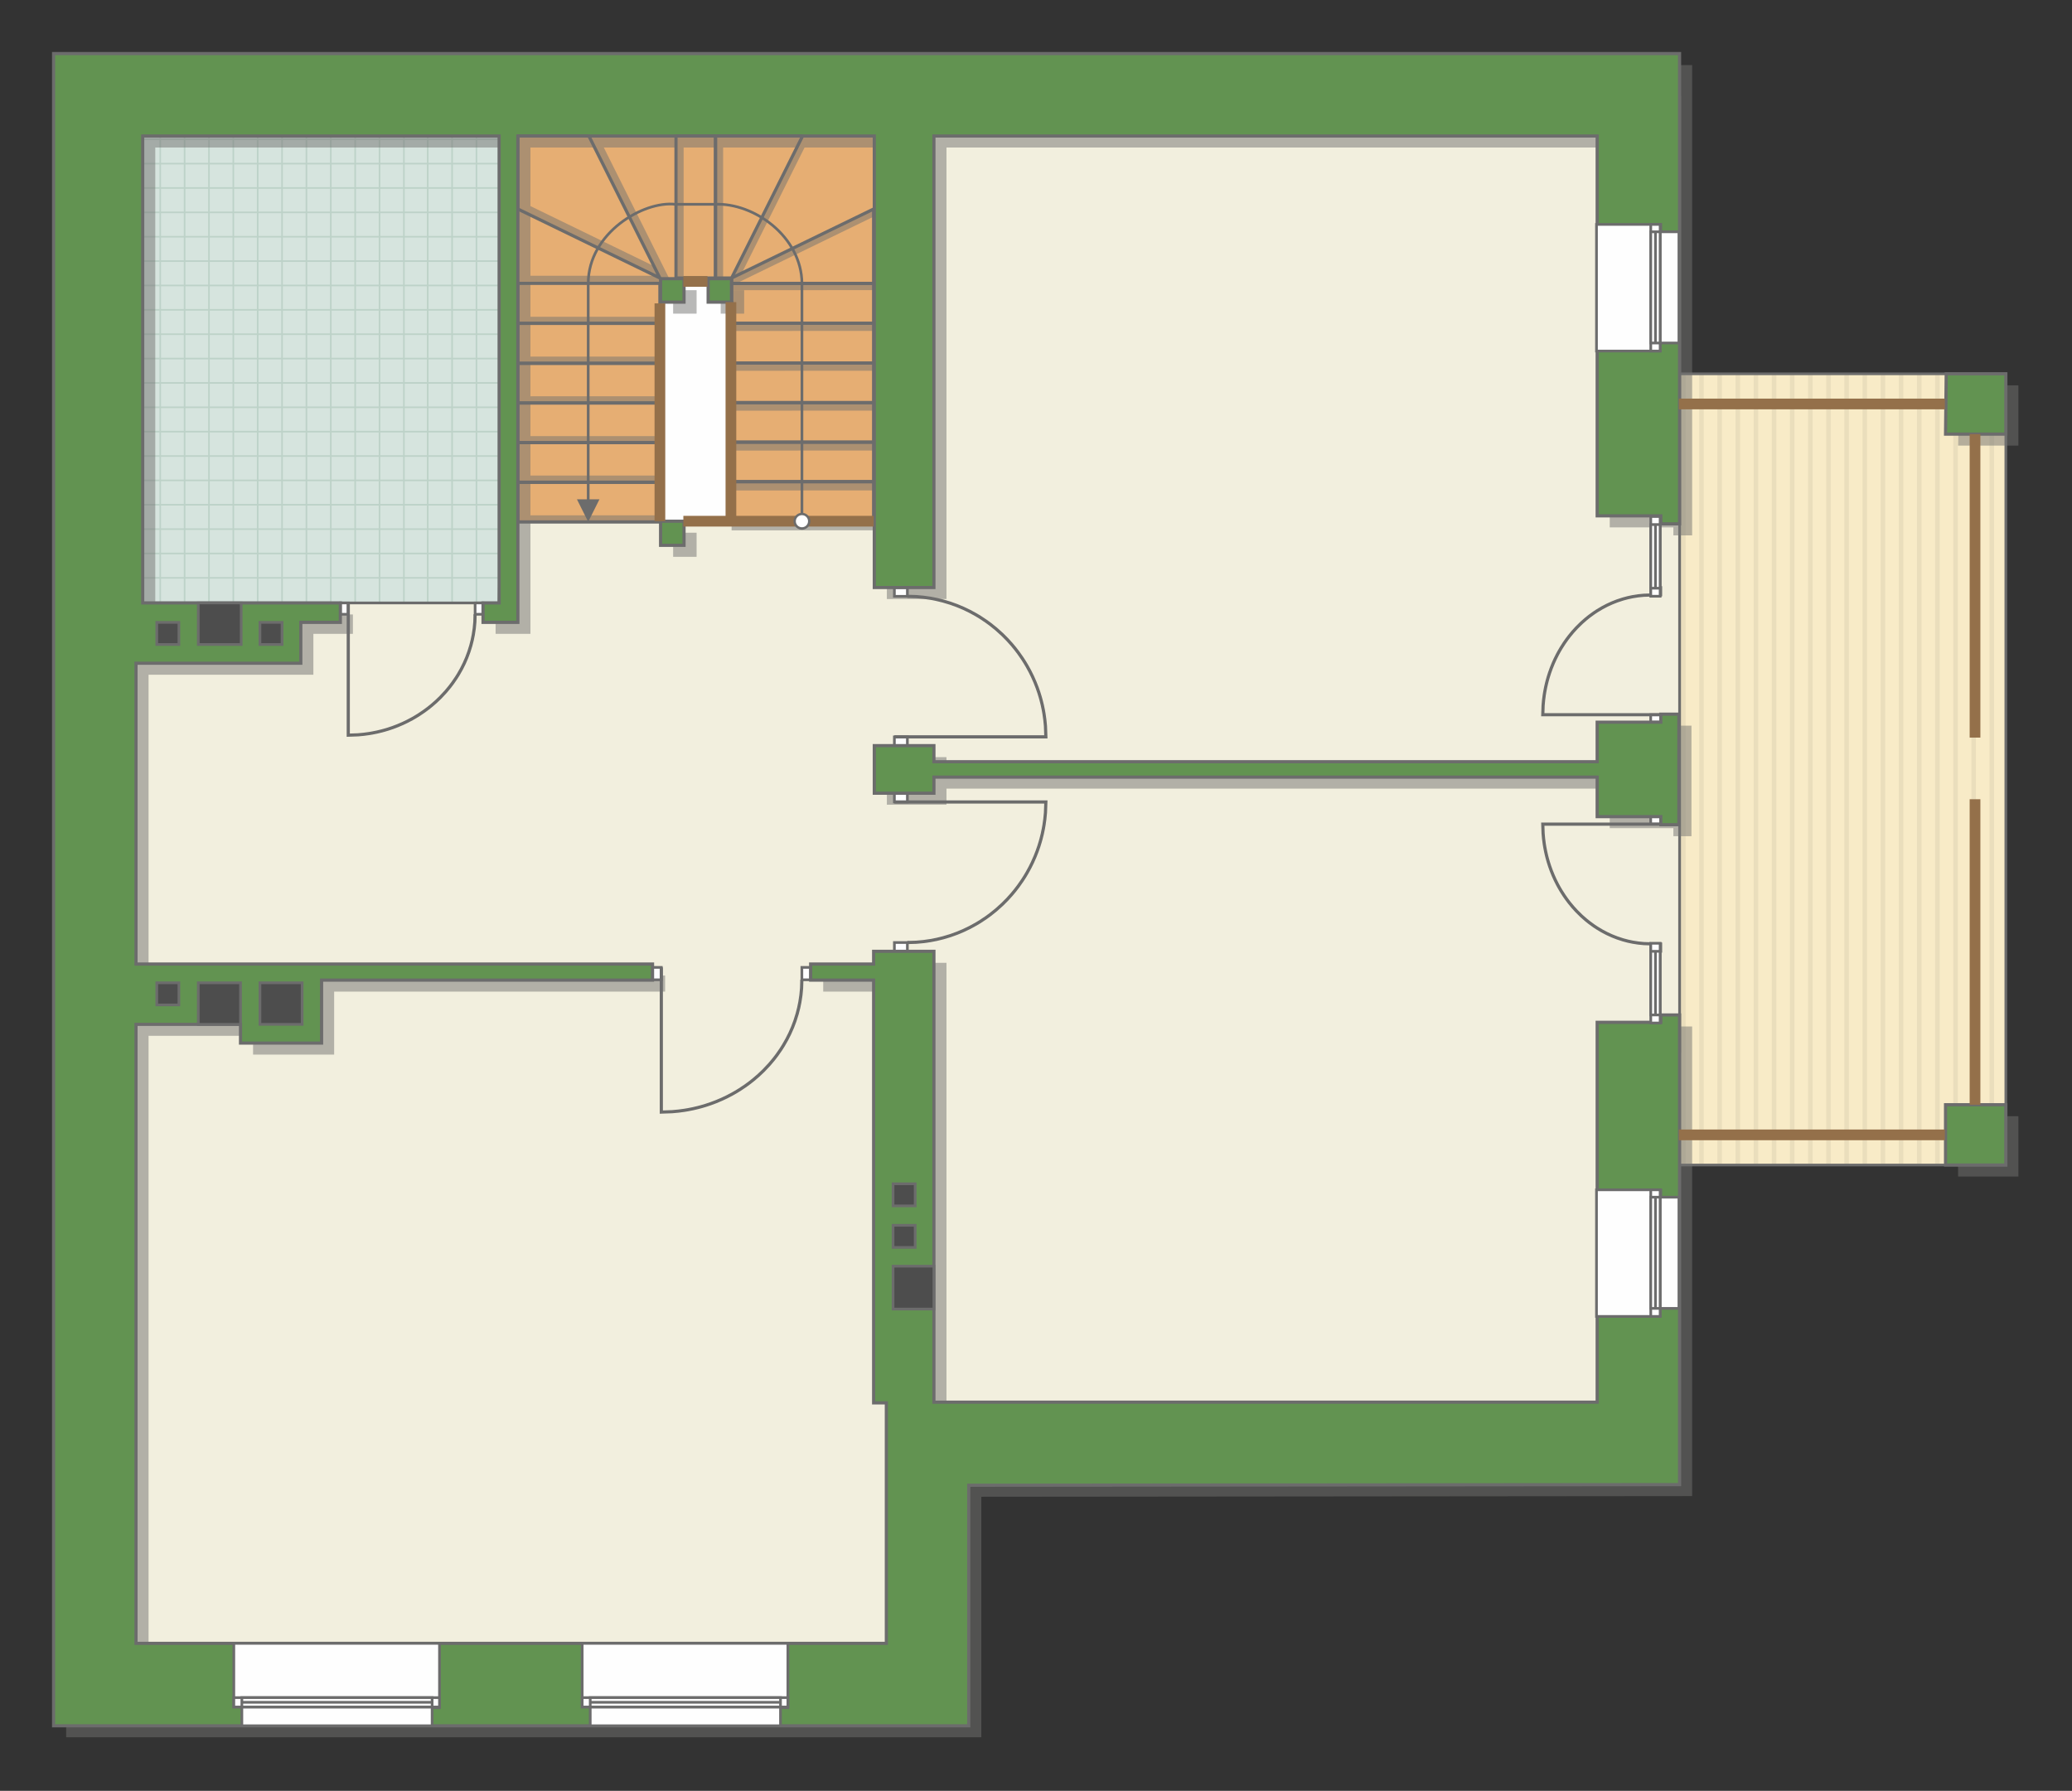 <?xml version="1.0" encoding="UTF-8"?>
<!DOCTYPE svg PUBLIC "-//W3C//DTD SVG 1.1//EN" "http://www.w3.org/Graphics/SVG/1.1/DTD/svg11.dtd">
<!-- Creator: CorelDRAW -->
<svg xmlns="http://www.w3.org/2000/svg" xml:space="preserve" width="130.927mm" height="113.164mm" version="1.1" style="shape-rendering:geometricPrecision; text-rendering:geometricPrecision; image-rendering:optimizeQuality; fill-rule:evenodd; clip-rule:evenodd"
viewBox="0 0 14592.82 12613"
 xmlns:xlink="http://www.w3.org/1999/xlink"
 xmlns:xodm="http://www.corel.com/coreldraw/odm/2003">
 <rect x="0" y="0" width="14592.82" height="12613" fill="#333333" stroke="none"/>
 <defs>
  <style type="text/css">
   <![CDATA[
    .str5 {stroke:#94704A;stroke-width:75.45;stroke-miterlimit:22.926}
    .str0 {stroke:#6C6C6C;stroke-width:18.83;stroke-miterlimit:22.926}
    .str2 {stroke:#6C6C6C;stroke-width:18.87;stroke-miterlimit:22.926}
    .str3 {stroke:#6C6C6C;stroke-width:22.29;stroke-miterlimit:22.926}
    .str1 {stroke:#BDD2C8;stroke-width:11.15;stroke-miterlimit:22.926}
    .str4 {stroke:#6C6C6C;stroke-width:22.29;stroke-linejoin:round;stroke-miterlimit:22.926}
    .fil3 {fill:none}
    .fil7 {fill:#FEFEFE}
    .fil4 {fill:#D6E4DE}
    .fil10 {fill:#4D4D4D}
    .fil9 {fill:#629351}
    .fil6 {fill:#E6AE73}
    .fil2 {fill:#EADEBC}
    .fil5 {fill:#F2EFDE}
    .fil1 {fill:#F8EBC7}
    .fil12 {fill:white}
    .fil0 {fill:white}
    .fil11 {fill:#6C6C6C;fill-rule:nonzero}
    .fil8 {fill:#727271;fill-opacity:0.502}
   ]]>
  </style>
    <clipPath id="id0">
     <path d="M11829 2632.83l2297.85 0 0 5572.42 -2297.85 0 0 -5572.42z"/>
    </clipPath>
    <clipPath id="id1">
     <path d="M3515.22 4246.51l-2510.19 0 0 -3288.71 2510.19 0 0 3288.71z"/>
    </clipPath>
 </defs>
 <g id="пол">
  <g id="_2376031776864">
   <polygon class="fil0" points="11829,2632.83 14126.85,2632.83 14126.85,8205.24 11829,8205.24 "/>
   <g style="clip-path:url(#id0)">
    <g>
     <g>
      <rect class="fil1" transform="matrix(4.67283E-13 7.762 50.716 -4.65695E-11 2638.37 1940.87)" width="1040.35" height="257.02"/>
      <rect class="fil2" transform="matrix(4.67283E-13 7.762 0.124 -1.14149E-13 2638.37 1940.87)" width="1040.35" height="257.02"/>
      <rect class="fil2" transform="matrix(4.67283E-13 7.762 0.124 -1.14149E-13 10306.1 1940.87)" width="1040.35" height="257.02"/>
      <rect class="fil2" transform="matrix(4.67283E-13 7.762 0.124 -1.14149E-13 4555.31 1940.87)" width="1040.35" height="257.02"/>
      <rect class="fil2" transform="matrix(4.67283E-13 7.762 0.124 -1.14149E-13 12223 1940.87)" width="1040.35" height="257.02"/>
      <rect class="fil2" transform="matrix(4.67283E-13 7.762 0.124 -1.14149E-13 6472.24 1940.87)" width="1040.35" height="257.02"/>
      <rect class="fil2" transform="matrix(4.67283E-13 7.762 0.124 -1.14149E-13 14140 1940.87)" width="1040.35" height="257.02"/>
      <rect class="fil2" transform="matrix(4.67283E-13 7.762 0.124 -1.14149E-13 8389.18 1940.87)" width="1040.35" height="257.02"/>
      <rect class="fil2" transform="matrix(4.67283E-13 7.762 0.124 -1.14149E-13 3021.76 1940.87)" width="1040.35" height="257.02"/>
      <rect class="fil2" transform="matrix(4.67283E-13 7.762 0.124 -1.14149E-13 10689.5 1940.87)" width="1040.35" height="257.02"/>
      <rect class="fil2" transform="matrix(4.67283E-13 7.762 0.124 -1.14149E-13 4938.69 1940.87)" width="1040.35" height="257.02"/>
      <rect class="fil2" transform="matrix(4.67283E-13 7.762 0.124 -1.14149E-13 12606.4 1940.87)" width="1040.35" height="257.02"/>
      <rect class="fil2" transform="matrix(4.67283E-13 7.762 0.124 -1.14149E-13 6855.63 1940.87)" width="1040.35" height="257.02"/>
      <rect class="fil2" transform="matrix(4.67283E-13 7.762 0.124 -1.14149E-13 14523.4 1940.87)" width="1040.35" height="257.02"/>
      <rect class="fil2" transform="matrix(4.67283E-13 7.762 0.124 -1.14149E-13 8772.56 1940.87)" width="1040.35" height="257.02"/>
      <rect class="fil2" transform="matrix(4.67283E-13 7.762 0.124 -1.14149E-13 3405.14 1940.87)" width="1040.35" height="257.02"/>
      <rect class="fil2" transform="matrix(4.67283E-13 7.762 0.124 -1.14149E-13 11072.9 1940.87)" width="1040.35" height="257.02"/>
      <rect class="fil2" transform="matrix(4.67283E-13 7.762 0.124 -1.14149E-13 5322.08 1940.87)" width="1040.35" height="257.02"/>
      <rect class="fil2" transform="matrix(4.67283E-13 7.762 0.124 -1.14149E-13 12989.8 1940.87)" width="1040.35" height="257.02"/>
      <rect class="fil2" transform="matrix(4.67283E-13 7.762 0.124 -1.14149E-13 7239.02 1940.87)" width="1040.35" height="257.02"/>
      <rect class="fil2" transform="matrix(4.67283E-13 7.762 0.124 -1.14149E-13 14906.8 1940.87)" width="1040.35" height="257.02"/>
      <rect class="fil2" transform="matrix(4.67283E-13 7.762 0.124 -1.14149E-13 9155.95 1940.87)" width="1040.35" height="257.02"/>
      <rect class="fil2" transform="matrix(4.67283E-13 7.762 0.124 -1.14149E-13 3788.53 1940.87)" width="1040.35" height="257.02"/>
      <rect class="fil2" transform="matrix(4.67283E-13 7.762 0.124 -1.14149E-13 11456.3 1940.87)" width="1040.35" height="257.02"/>
      <rect class="fil2" transform="matrix(4.67283E-13 7.762 0.124 -1.14149E-13 5705.47 1940.87)" width="1040.35" height="257.02"/>
      <rect class="fil2" transform="matrix(4.67283E-13 7.762 0.124 -1.14149E-13 13373.2 1940.87)" width="1040.35" height="257.02"/>
      <rect class="fil2" transform="matrix(4.67283E-13 7.762 0.124 -1.14149E-13 7622.4 1940.87)" width="1040.35" height="257.02"/>
      <rect class="fil2" transform="matrix(4.67283E-13 7.762 0.124 -1.14149E-13 15290.1 1940.87)" width="1040.35" height="257.02"/>
      <rect class="fil2" transform="matrix(4.67283E-13 7.762 0.124 -1.14149E-13 9539.34 1940.87)" width="1040.35" height="257.02"/>
      <rect class="fil2" transform="matrix(4.67283E-13 7.762 0.124 -1.14149E-13 4171.92 1940.87)" width="1040.35" height="257.02"/>
      <rect class="fil2" transform="matrix(4.67283E-13 7.762 0.124 -1.14149E-13 11839.7 1940.87)" width="1040.35" height="257.02"/>
      <rect class="fil2" transform="matrix(4.67283E-13 7.762 0.124 -1.14149E-13 6088.85 1940.87)" width="1040.35" height="257.02"/>
      <rect class="fil2" transform="matrix(4.67283E-13 7.762 0.124 -1.14149E-13 13756.6 1940.87)" width="1040.35" height="257.02"/>
      <rect class="fil2" transform="matrix(4.67283E-13 7.762 0.124 -1.14149E-13 8005.79 1940.87)" width="1040.35" height="257.02"/>
      <rect class="fil2" transform="matrix(4.67283E-13 7.762 0.124 -1.14149E-13 9922.73 1940.87)" width="1040.35" height="257.02"/>
      <rect class="fil2" transform="matrix(4.67283E-13 7.762 0.124 -1.14149E-13 2766.16 1940.87)" width="1040.35" height="257.02"/>
      <rect class="fil2" transform="matrix(4.67283E-13 7.762 0.124 -1.14149E-13 10433.9 1940.87)" width="1040.35" height="257.02"/>
      <rect class="fil2" transform="matrix(4.67283E-13 7.762 0.124 -1.14149E-13 4683.1 1940.87)" width="1040.35" height="257.02"/>
      <rect class="fil2" transform="matrix(4.67283E-13 7.762 0.124 -1.14149E-13 12350.8 1940.87)" width="1040.35" height="257.02"/>
      <rect class="fil2" transform="matrix(4.67283E-13 7.762 0.124 -1.14149E-13 6600.04 1940.87)" width="1040.35" height="257.02"/>
      <rect class="fil2" transform="matrix(4.67283E-13 7.762 0.124 -1.14149E-13 14267.8 1940.87)" width="1040.35" height="257.02"/>
      <rect class="fil2" transform="matrix(4.67283E-13 7.762 0.124 -1.14149E-13 8516.97 1940.87)" width="1040.35" height="257.02"/>
      <rect class="fil2" transform="matrix(4.67283E-13 7.762 0.124 -1.14149E-13 3149.55 1940.87)" width="1040.35" height="257.02"/>
      <rect class="fil2" transform="matrix(4.67283E-13 7.762 0.124 -1.14149E-13 10817.3 1940.87)" width="1040.35" height="257.02"/>
      <rect class="fil2" transform="matrix(4.67283E-13 7.762 0.124 -1.14149E-13 5066.49 1940.87)" width="1040.35" height="257.02"/>
      <rect class="fil2" transform="matrix(4.67283E-13 7.762 0.124 -1.14149E-13 12734.2 1940.87)" width="1040.35" height="257.02"/>
      <rect class="fil2" transform="matrix(4.67283E-13 7.762 0.124 -1.14149E-13 6983.42 1940.87)" width="1040.35" height="257.02"/>
      <rect class="fil2" transform="matrix(4.67283E-13 7.762 0.124 -1.14149E-13 14651.2 1940.87)" width="1040.35" height="257.02"/>
      <rect class="fil2" transform="matrix(4.67283E-13 7.762 0.124 -1.14149E-13 8900.36 1940.87)" width="1040.35" height="257.02"/>
      <rect class="fil2" transform="matrix(4.67283E-13 7.762 0.124 -1.14149E-13 3532.94 1940.87)" width="1040.35" height="257.02"/>
      <rect class="fil2" transform="matrix(4.67283E-13 7.762 0.124 -1.14149E-13 11200.7 1940.87)" width="1040.35" height="257.02"/>
      <rect class="fil2" transform="matrix(4.67283E-13 7.762 0.124 -1.14149E-13 5449.88 1940.87)" width="1040.35" height="257.02"/>
      <rect class="fil2" transform="matrix(4.67283E-13 7.762 0.124 -1.14149E-13 13117.6 1940.87)" width="1040.35" height="257.02"/>
      <rect class="fil2" transform="matrix(4.67283E-13 7.762 0.124 -1.14149E-13 7366.81 1940.87)" width="1040.35" height="257.02"/>
      <rect class="fil2" transform="matrix(4.67283E-13 7.762 0.124 -1.14149E-13 15034.6 1940.87)" width="1040.35" height="257.02"/>
      <rect class="fil2" transform="matrix(4.67283E-13 7.762 0.124 -1.14149E-13 9283.75 1940.87)" width="1040.35" height="257.02"/>
      <rect class="fil2" transform="matrix(4.67283E-13 7.762 0.124 -1.14149E-13 3916.33 1940.87)" width="1040.35" height="257.02"/>
      <rect class="fil2" transform="matrix(4.67283E-13 7.762 0.124 -1.14149E-13 11584.1 1940.87)" width="1040.35" height="257.02"/>
      <rect class="fil2" transform="matrix(4.67283E-13 7.762 0.124 -1.14149E-13 5833.26 1940.87)" width="1040.35" height="257.02"/>
      <rect class="fil2" transform="matrix(4.67283E-13 7.762 0.124 -1.14149E-13 13501 1940.87)" width="1040.35" height="257.02"/>
      <rect class="fil2" transform="matrix(4.67283E-13 7.762 0.124 -1.14149E-13 7750.2 1940.87)" width="1040.35" height="257.02"/>
      <rect class="fil2" transform="matrix(4.67283E-13 7.762 0.124 -1.14149E-13 15417.9 1940.87)" width="1040.35" height="257.02"/>
      <rect class="fil2" transform="matrix(4.67283E-13 7.762 0.124 -1.14149E-13 9667.13 1940.87)" width="1040.35" height="257.02"/>
      <rect class="fil2" transform="matrix(4.67283E-13 7.762 0.124 -1.14149E-13 4299.71 1940.87)" width="1040.35" height="257.02"/>
      <rect class="fil2" transform="matrix(4.67283E-13 7.762 0.124 -1.14149E-13 11967.5 1940.87)" width="1040.35" height="257.02"/>
      <rect class="fil2" transform="matrix(4.67283E-13 7.762 0.124 -1.14149E-13 6216.65 1940.87)" width="1040.35" height="257.02"/>
      <rect class="fil2" transform="matrix(4.67283E-13 7.762 0.124 -1.14149E-13 13884.4 1940.87)" width="1040.35" height="257.02"/>
      <rect class="fil2" transform="matrix(4.67283E-13 7.762 0.124 -1.14149E-13 8133.59 1940.87)" width="1040.35" height="257.02"/>
      <rect class="fil2" transform="matrix(4.67283E-13 7.762 0.124 -1.14149E-13 10050.5 1940.87)" width="1040.35" height="257.02"/>
      <rect class="fil2" transform="matrix(4.67283E-13 7.762 0.124 -1.14149E-13 2893.96 1940.87)" width="1040.35" height="257.02"/>
      <rect class="fil2" transform="matrix(4.67283E-13 7.762 0.124 -1.14149E-13 10561.7 1940.87)" width="1040.35" height="257.02"/>
      <rect class="fil2" transform="matrix(4.67283E-13 7.762 0.124 -1.14149E-13 4810.9 1940.87)" width="1040.35" height="257.02"/>
      <rect class="fil2" transform="matrix(4.67283E-13 7.762 0.124 -1.14149E-13 12478.6 1940.87)" width="1040.35" height="257.02"/>
      <rect class="fil2" transform="matrix(4.67283E-13 7.762 0.124 -1.14149E-13 6727.83 1940.87)" width="1040.35" height="257.02"/>
      <rect class="fil2" transform="matrix(4.67283E-13 7.762 0.124 -1.14149E-13 14395.6 1940.87)" width="1040.35" height="257.02"/>
      <rect class="fil2" transform="matrix(4.67283E-13 7.762 0.124 -1.14149E-13 8644.77 1940.87)" width="1040.35" height="257.02"/>
      <rect class="fil2" transform="matrix(4.67283E-13 7.762 0.124 -1.14149E-13 3277.35 1940.87)" width="1040.35" height="257.02"/>
      <rect class="fil2" transform="matrix(4.67283E-13 7.762 0.124 -1.14149E-13 10945.1 1940.87)" width="1040.35" height="257.02"/>
      <rect class="fil2" transform="matrix(4.67283E-13 7.762 0.124 -1.14149E-13 5194.28 1940.87)" width="1040.35" height="257.02"/>
      <rect class="fil2" transform="matrix(4.67283E-13 7.762 0.124 -1.14149E-13 12862 1940.87)" width="1040.35" height="257.02"/>
      <rect class="fil2" transform="matrix(4.67283E-13 7.762 0.124 -1.14149E-13 7111.22 1940.87)" width="1040.35" height="257.02"/>
      <rect class="fil2" transform="matrix(4.67283E-13 7.762 0.124 -1.14149E-13 14779 1940.87)" width="1040.35" height="257.02"/>
      <rect class="fil2" transform="matrix(4.67283E-13 7.762 0.124 -1.14149E-13 9028.16 1940.87)" width="1040.35" height="257.02"/>
      <rect class="fil2" transform="matrix(4.67283E-13 7.762 0.124 -1.14149E-13 3660.73 1940.87)" width="1040.35" height="257.02"/>
      <rect class="fil2" transform="matrix(4.67283E-13 7.762 0.124 -1.14149E-13 11328.5 1940.87)" width="1040.35" height="257.02"/>
      <rect class="fil2" transform="matrix(4.67283E-13 7.762 0.124 -1.14149E-13 5577.67 1940.87)" width="1040.35" height="257.02"/>
      <rect class="fil2" transform="matrix(4.67283E-13 7.762 0.124 -1.14149E-13 13245.4 1940.87)" width="1040.35" height="257.02"/>
      <rect class="fil2" transform="matrix(4.67283E-13 7.762 0.124 -1.14149E-13 7494.61 1940.87)" width="1040.35" height="257.02"/>
      <rect class="fil2" transform="matrix(4.67283E-13 7.762 0.124 -1.14149E-13 15162.4 1940.87)" width="1040.35" height="257.02"/>
      <rect class="fil2" transform="matrix(4.67283E-13 7.762 0.124 -1.14149E-13 9411.54 1940.87)" width="1040.35" height="257.02"/>
      <rect class="fil2" transform="matrix(4.67283E-13 7.762 0.124 -1.14149E-13 4044.12 1940.87)" width="1040.35" height="257.02"/>
      <rect class="fil2" transform="matrix(4.67283E-13 7.762 0.124 -1.14149E-13 11711.9 1940.87)" width="1040.35" height="257.02"/>
      <rect class="fil2" transform="matrix(4.67283E-13 7.762 0.124 -1.14149E-13 5961.06 1940.87)" width="1040.35" height="257.02"/>
      <rect class="fil2" transform="matrix(4.67283E-13 7.762 0.124 -1.14149E-13 13628.8 1940.87)" width="1040.35" height="257.02"/>
      <rect class="fil2" transform="matrix(4.67283E-13 7.762 0.124 -1.14149E-13 7877.99 1940.87)" width="1040.35" height="257.02"/>
      <rect class="fil2" transform="matrix(4.67283E-13 7.762 0.124 -1.14149E-13 15545.7 1940.87)" width="1040.35" height="257.02"/>
      <rect class="fil2" transform="matrix(4.67283E-13 7.762 0.124 -1.14149E-13 9794.93 1940.87)" width="1040.35" height="257.02"/>
      <rect class="fil2" transform="matrix(4.67283E-13 7.762 0.124 -1.14149E-13 4427.51 1940.87)" width="1040.35" height="257.02"/>
      <rect class="fil2" transform="matrix(4.67283E-13 7.762 0.124 -1.14149E-13 12095.3 1940.87)" width="1040.35" height="257.02"/>
      <rect class="fil2" transform="matrix(4.67283E-13 7.762 0.124 -1.14149E-13 6344.45 1940.87)" width="1040.35" height="257.02"/>
      <rect class="fil2" transform="matrix(4.67283E-13 7.762 0.124 -1.14149E-13 14012.2 1940.87)" width="1040.35" height="257.02"/>
      <rect class="fil2" transform="matrix(4.67283E-13 7.762 0.124 -1.14149E-13 8261.38 1940.87)" width="1040.35" height="257.02"/>
      <rect class="fil2" transform="matrix(4.67283E-13 7.762 0.124 -1.14149E-13 10178.3 1940.87)" width="1040.35" height="257.02"/>
     </g>
    </g>
   </g>
   <polygon class="fil3 str0" points="11829,2632.83 14126.85,2632.83 14126.85,8205.24 11829,8205.24 "/>
   <polygon class="fil4" points="3515.22,4246.51 1005.03,4246.51 1005.03,957.8 3515.22,957.8 "/>
   <g style="clip-path:url(#id1)">
    <g>
     <path id="_1" class="fil3 str1" d="M4213.76 5095.43l0 -6893.93m-171.62 6893.93l0 -6893.93m-171.62 6893.93l0 -6893.93m-171.62 6893.93l0 -6893.93m-171.62 6893.93l0 -6893.93m-171.62 6893.93l0 -6893.93m-171.62 6893.93l0 -6893.93m-171.62 6893.93l0 -6893.93m2574.25 6894.02l0 -6893.93m-171.62 6893.93l0 -6893.93m-171.62 6893.93l0 -6893.93m-171.62 6893.93l0 -6893.93m-171.62 6893.93l0 -6893.93m-171.62 6893.93l0 -6893.93m-171.62 6893.93l0 -6893.93m-171.62 6893.93l0 -6893.93m2574.34 6893.84l0 -6893.93m-171.62 6893.93l0 -6893.93m-171.62 6893.93l0 -6893.93m-171.62 6893.93l0 -6893.93m-171.62 6893.93l0 -6893.93m-171.62 6893.93l0 -6893.93m-171.62 6893.93l0 -6893.93m-171.62 6893.93l0 -6893.93m2574.25 6894.02l0 -6893.93m-171.62 6893.93l0 -6893.93m-171.62 6893.93l0 -6893.93m-171.62 6893.93l0 -6893.93m-171.62 6893.93l0 -6893.93m-171.62 6893.93l0 -6893.93m-171.62 6893.93l0 -6893.93m-171.62 6893.93l0 -6893.93"/>
     <path class="fil3 str1" d="M9904.41 2868.49l-11273.89 0m11273.89 171.62l-11273.89 0m11273.89 171.62l-11273.89 0m11273.89 171.62l-11273.89 0m11273.89 171.62l-11273.89 0m11273.89 171.62l-11273.89 0m11273.89 171.62l-11273.89 0m11273.89 171.62l-11273.89 0m11274.03 -2574.25l-11273.89 0m11273.89 171.62l-11273.89 0m11273.89 171.62l-11273.89 0m11273.89 171.62l-11273.89 0m11273.89 171.62l-11273.89 0m11273.89 171.62l-11273.89 0m11273.89 171.62l-11273.89 0m11273.89 171.62l-11273.89 0m11273.74 -2574.34l-11273.89 0m11273.89 171.62l-11273.89 0m11273.89 171.62l-11273.89 0m11273.89 171.62l-11273.89 0m11273.89 171.62l-11273.89 0m11273.89 171.62l-11273.89 0m11273.89 171.62l-11273.89 0m11273.89 171.62l-11273.89 0m11274.03 -2574.25l-11273.89 0m11273.89 171.62l-11273.89 0m11273.89 171.62l-11273.89 0m11273.89 171.62l-11273.89 0m11273.89 171.62l-11273.89 0m11273.89 171.62l-11273.89 0m11273.89 171.62l-11273.89 0m11273.89 171.62l-11273.89 0"/>
     <path class="fil3 str1" d="M9533.89 5095.52l0 -6893.93m-171.62 6893.93l0 -6893.93m-171.62 6893.93l0 -6893.93m-171.62 6893.93l0 -6893.93m-171.62 6893.93l0 -6893.93m-171.62 6893.93l0 -6893.93m-171.62 6893.93l0 -6893.93m-171.62 6893.93l0 -6893.93m1372.89 6894.02l0 -6893.93"/>
     <path class="fil3 str1" d="M-1274.08 5168.55l0 -6893.93m-171.62 6893.93l0 -6893.93m-171.62 6893.93l0 -6893.93m-171.62 6893.93l0 -6893.93m-171.62 6893.93l0 -6893.93m-171.62 6893.93l0 -6893.93m-171.62 6893.93l0 -6893.93m-171.62 6893.93l0 -6893.93m2574.25 6894.02l0 -6893.93m-171.62 6893.93l0 -6893.93m-171.62 6893.93l0 -6893.93m-171.62 6893.93l0 -6893.93m-171.62 6893.93l0 -6893.93m-171.62 6893.93l0 -6893.93m-171.62 6893.93l0 -6893.93m-171.62 6893.93l0 -6893.93m2574.34 6893.84l0 -6893.93m-171.62 6893.93l0 -6893.93m-171.62 6893.93l0 -6893.93m-171.62 6893.93l0 -6893.93m-171.62 6893.93l0 -6893.93m-171.62 6893.93l0 -6893.93m-171.62 6893.93l0 -6893.93m-171.62 6893.93l0 -6893.93m2574.25 6894.02l0 -6893.93m-171.62 6893.93l0 -6893.93m-171.62 6893.93l0 -6893.93m-171.62 6893.93l0 -6893.93m-171.62 6893.93l0 -6893.93m-171.62 6893.93l0 -6893.93m-171.62 6893.93l0 -6893.93m-171.62 6893.93l0 -6893.93"/>
    </g>
   </g>
   <polygon class="fil3" points="3515.22,4246.51 1005.03,4246.51 1005.03,957.8 3515.22,957.8 "/>
   <polygon class="fil5 str2" points="792.71,11890.3 6501.95,11909.18 6577.44,10215.27 11583.65,10191.68 11829,7410.57 11829,681.48 6372.19,790.3 3580.17,828.48 3515.22,4246.51 859.02,4246.51 "/>
   <polygon class="fil6 str2" points="3647.33,3675.59 6208.82,3675.59 6208.82,828.48 3580.17,828.48 "/>
   <polygon class="fil7 str0" points="4652.34,1995.85 4652.34,3675.59 5157.2,3675.59 5157.2,2127.97 4987.35,1962.82 "/>
  </g>
 </g>
 <g id="тень">
  <g id="_2376031767504">
   <polygon class="fil8" points="6152.79,3453.99 5152.49,3454.44 5152.49,3400.25 6152.79,3400.3 "/>
   <polygon class="fil8" points="6152.79,3734.98 5152.49,3735.41 5152.49,3681.23 6152.79,3681.29 "/>
   <polygon class="fil8" points="6152.79,2892.04 5152.49,2892.49 5152.49,2838.3 6152.79,2838.35 "/>
   <polygon class="fil8" points="6152.79,3173.03 5152.49,3173.46 5152.49,3119.28 6152.79,3119.34 "/>
   <polygon class="fil8" points="6152.79,2611.07 5152.49,2611.5 5152.49,2557.32 6152.79,2557.38 "/>
   <polygon class="fil8" points="6152.79,2043.46 5152.49,2043.85 5152.49,1995.8 6152.79,1995.85 "/>
   <polygon class="fil8" points="6152.79,2330.53 5152.49,2330.96 5152.49,2276.78 6152.79,2276.84 "/>
   <polygon class="fil8" points="6152.79,1525.8 5189,1994.52 5152.49,1995.85 5152.49,1958.1 6152.79,1472.11 "/>
   <polygon class="fil8" points="5666.48,1038.83 5224.59,1923.07 5152.49,1958.1 5612.12,1038.83 "/>
   <polygon class="fil8" points="5039.25,1958.1 5038.81,1038.83 5092.99,1038.83 5092.94,1958.1 "/>
   <polygon class="fil8" points="4760.86,1958.1 4760.42,1038.83 4814.6,1038.83 4814.55,1958.1 "/>
   <polygon class="fil8" points="4647.62,1958.1 4187.97,1038.83 4252.4,1038.83 4711.55,1958.1 "/>
   <polygon class="fil8" points="4647.62,1958.1 3735.83,1515.13 3735.83,1451.52 4605.75,1874.39 "/>
   <polygon class="fil8" points="4647.62,1995.85 3735.83,1996.29 3735.83,1942.11 4647.62,1942.17 "/>
   <polygon class="fil8" points="4647.63,2284.76 3735.83,2285.2 3735.83,2231.02 4647.63,2231.08 "/>
   <polygon class="fil8" points="4647.63,2565.15 3735.83,2565.58 3735.83,2511.4 4647.63,2511.46 "/>
   <polygon class="fil8" points="4647.63,2844.68 3735.83,2845.12 3735.83,2790.94 4647.63,2791 "/>
   <polygon class="fil8" points="4647.63,3125.07 3735.83,3125.5 3735.83,3071.32 4647.63,3071.38 "/>
   <polygon class="fil8" points="4647.63,3403.02 3735.83,3403.46 3735.83,3349.28 4647.63,3349.33 "/>
   <polygon class="fil8" points="4647.63,3683.41 3735.83,3683.84 3735.83,3629.66 4647.63,3629.72 "/>
  </g>
  <g id="_2376031768896">
   <polygon class="fil8" points="465.99,458.47 11917.51,458.47 11917.51,3770.78 11785.4,3770.78 11785.4,3714.16 11337.15,3714.16 11337.15,1038.83 6665.95,1038.83 6665.95,4219.03 6246.01,4219.03 6246.01,1038.83 3735.83,1038.83 3735.83,4464.38 3490.48,4464.38 3490.48,4327.54 3603.72,4327.54 3603.72,1038.83 1093.54,1038.83 1093.54,4327.54 2485.47,4327.54 2485.47,4464.38 2207.08,4464.38 2207.08,4752.21 1046.36,4752.21 1046.36,6870.76 4684.23,6870.76 4684.23,6984 2353.36,6984 2353.36,7427.53 1782.42,7427.53 1782.42,7295.41 1046.36,7295.41 1046.36,11655.2 6330.95,11655.2 6330.95,9961.3 6241.3,9961.3 6241.3,6984 5797.77,6984 5797.77,6870.76 6241.3,6870.76 6241.3,6781.11 6665.95,6781.11 6665.95,9956.58 11337.15,9956.58 11337.15,7281.25 11785.4,7281.25 11785.4,7229.35 11917.51,7229.35 11917.51,10536.94 6911.32,10541.67 6911.32,12235.56 465.99,12235.56 "/>
   <polygon class="fil8" points="6246.01,5332.56 6665.95,5332.56 6665.95,5445.8 11337.15,5445.8 11337.15,5167.42 11785.4,5167.42 11785.4,5110.8 11912.8,5110.8 11912.8,5889.34 11785.4,5889.34 11785.4,5832.71 11337.15,5832.71 11337.15,5554.33 6665.95,5554.33 6665.95,5667.57 6246.01,5667.57 "/>
   <polygon class="fil8" points="13795.43,2713.86 14215.36,2713.86 14215.36,3138.51 13790.71,3138.51 "/>
   <polygon class="fil8" points="14094.46,7861.62 14215.36,7861.62 14215.36,8286.27 13790.71,8286.27 13790.71,7861.62 "/>
   <polygon class="fil8" points="4740.85,2043.85 4906,2043.85 4906,2209 4740.85,2209 "/>
   <polygon class="fil8" points="5075.86,2043.85 5241,2043.85 5241,2209 5075.86,2209 "/>
   <polygon class="fil8" points="4740.85,3751.91 4906,3751.91 4906,3921.77 4740.85,3921.77 "/>
  </g>
 </g>
 <g id="двери">
  <g id="_2376031771440">
   <g>
    <polygon class="fil7 str0" points="2452.82,4326.37 2452.82,4246.51 2396.96,4246.51 2396.96,4326.37 "/>
    <polyline class="fil3 str3" points="2452.82,4246.51 2452.82,5177.83 2521.57,5175.35 2562.36,5171.49 2598.95,5166.49 2622.7,5162.45 2655.18,5155.89 2686.2,5148.47 2706.05,5143.12 2734.29,5134.7 2765.81,5124.1 2799.54,5111.3 2836.72,5095.41 2868.71,5080.11 2903.04,5061.93 2925,5049.29 2950.89,5033.29 2987.53,5008.49 3014.49,4988.49 3039.74,4968.27 3071.14,4940.88 3102.41,4910.84 3139.06,4871.5 3168.17,4836.41 3187.67,4810.6 3213.02,4773.74 3228.22,4749.41 3250.34,4710.34 3269.7,4671.46 3287,4631.59 3302.36,4590.29 3316.3,4545.34 3326.03,4506.76 3333.58,4469.27 3340.17,4425.14 3344.33,4380.73 3346.11,4326.37 "/>
    <polygon class="fil7 str0" points="3346.11,4246.51 3401.97,4246.51 3401.97,4326.37 3346.11,4326.37 "/>
   </g>
   <g>
    <polygon class="fil7 str0" points="4657.61,6900.72 4657.61,6813.32 4595.72,6813.32 4595.72,6900.72 "/>
    <polyline class="fil3 str3" points="4657.61,6813.32 4657.61,7832.4 4733.78,7829.69 4778.99,7825.47 4819.53,7820 4845.84,7815.58 4881.83,7808.41 4916.21,7800.28 4938.2,7794.43 4969.48,7785.22 5004.39,7773.61 5041.78,7759.62 5082.96,7742.22 5118.43,7725.48 5156.45,7705.59 5180.79,7691.75 5209.46,7674.26 5250.07,7647.12 5279.94,7625.23 5307.92,7603.1 5342.7,7573.14 5377.35,7540.26 5417.95,7497.22 5450.21,7458.82 5471.83,7430.58 5499.91,7390.24 5516.75,7363.61 5541.25,7320.87 5562.7,7278.32 5581.88,7234.7 5598.9,7189.5 5614.34,7140.32 5625.11,7098.09 5633.49,7057.07 5640.78,7008.78 5645.39,6960.18 5647.37,6900.72 "/>
    <polygon class="fil7 str0" points="5647.37,6813.32 5709.26,6813.32 5709.26,6900.72 5647.37,6900.72 "/>
   </g>
   <g>
    <polygon class="fil7 str0" points="6390.54,5189.64 6299.05,5189.64 6299.05,5251.53 6390.54,5251.53 "/>
    <polyline class="fil3 str3" points="6299.05,5189.64 7365.86,5189.64 7363.02,5113.47 7358.6,5068.26 7352.87,5027.72 7348.24,5001.41 7340.73,4965.42 7332.22,4931.04 7326.11,4909.05 7316.45,4877.77 7304.3,4842.86 7289.66,4805.47 7271.45,4764.29 7253.93,4728.82 7233.09,4690.79 7218.62,4666.46 7200.3,4637.79 7171.89,4597.18 7148.98,4567.31 7125.8,4539.33 7094.45,4504.55 7060.02,4469.9 7014.97,4429.3 6974.78,4397.04 6945.21,4375.42 6902.98,4347.34 6875.11,4330.5 6830.37,4306 6785.82,4284.55 6740.16,4265.37 6692.86,4248.35 6641.35,4232.91 6597.15,4222.14 6554.22,4213.76 6503.67,4206.47 6452.79,4201.86 6390.54,4199.88 "/>
    <polygon class="fil7 str0" points="6299.05,4199.88 6299.05,4137.99 6390.54,4137.99 6390.54,4199.88 "/>
   </g>
   <g>
    <polygon class="fil7 str0" points="6390.54,5648.43 6299.05,5648.43 6299.05,5586.54 6390.54,5586.54 "/>
    <polyline class="fil3 str3" points="6299.05,5648.43 7365.86,5648.43 7363.02,5724.6 7358.6,5769.81 7352.87,5810.35 7348.24,5836.66 7340.73,5872.65 7332.22,5907.02 7326.11,5929.01 7316.45,5960.3 7304.3,5995.21 7289.66,6032.59 7271.45,6073.78 7253.93,6109.24 7233.09,6147.27 7218.62,6171.6 7200.3,6200.28 7171.89,6240.88 7148.98,6270.76 7125.8,6298.73 7094.45,6333.52 7060.02,6368.17 7014.97,6408.76 6974.78,6441.03 6945.21,6462.64 6902.98,6490.73 6875.11,6507.57 6830.37,6532.07 6785.82,6553.51 6740.16,6572.69 6692.86,6589.71 6641.35,6605.15 6597.15,6615.93 6554.22,6624.31 6503.67,6631.6 6452.79,6636.2 6390.54,6638.19 "/>
    <polygon class="fil7 str0" points="6299.05,6638.19 6299.05,6700.08 6390.54,6700.08 6390.54,6638.19 "/>
   </g>
   <g>
    <polygon class="fil7 str0" points="11625.62,5033.68 11696.89,5033.68 11696.89,5086.39 11625.62,5086.39 "/>
    <polyline class="fil3 str3" points="11696.89,5033.68 10865.65,5033.68 10867.87,4968.8 10871.31,4930.31 10875.78,4895.78 10879.38,4873.36 10885.24,4842.71 10891.86,4813.44 10896.63,4794.71 10904.15,4768.07 10913.61,4738.32 10925.03,4706.49 10939.21,4671.41 10952.88,4641.21 10969.1,4608.83 10980.39,4588.1 10994.65,4563.67 11016.79,4529.09 11034.66,4503.66 11052.7,4479.83 11077.13,4450.19 11103.96,4420.69 11139.06,4386.1 11170.38,4358.63 11193.42,4340.23 11226.32,4316.31 11248.04,4301.95 11282.89,4281.1 11317.61,4262.82 11353.19,4246.49 11390.05,4232 11430.18,4218.85 11464.62,4209.66 11498.08,4202.53 11537.46,4196.32 11577.1,4192.4 11625.62,4190.72 "/>
    <polygon class="fil7 str0" points="11696.89,4190.72 11696.89,4138 11625.62,4138 11625.62,4190.72 "/>
   </g>
   <g>
    <polygon class="fil7 str0" points="11625.62,5804.39 11696.89,5804.39 11696.89,5751.68 11625.62,5751.68 "/>
    <polyline class="fil3 str3" points="11696.89,5804.39 10865.65,5804.39 10867.87,5869.27 10871.31,5907.77 10875.78,5942.3 10879.38,5964.71 10885.24,5995.37 10891.86,6024.63 10896.63,6043.37 10904.15,6070.01 10913.61,6099.76 10925.03,6131.59 10939.21,6166.66 10952.88,6196.87 10969.1,6229.25 10980.39,6249.98 10994.65,6274.41 11016.79,6308.99 11034.66,6334.42 11052.7,6358.25 11077.13,6387.89 11103.96,6417.39 11139.06,6451.97 11170.38,6479.45 11193.42,6497.85 11226.32,6521.77 11248.04,6536.13 11282.89,6556.98 11317.61,6575.26 11353.19,6591.59 11390.05,6606.08 11430.18,6619.23 11464.62,6628.41 11498.08,6635.55 11537.46,6641.75 11577.1,6645.68 11625.62,6647.36 "/>
    <polygon class="fil7 str0" points="11696.89,6647.36 11696.89,6700.08 11625.62,6700.08 11625.62,6647.36 "/>
   </g>
  </g>
 </g>
 <g id="стена">
  <g id="_2376888620032">
   <polygon class="fil9 str3" points="377.49,377.44 11829,377.44 11829,3689.75 11696.89,3689.75 11696.89,3633.13 11248.64,3633.13 11248.64,957.8 6577.44,957.8 6577.44,4138 6157.5,4138 6157.5,957.8 3647.33,957.8 3647.33,4383.35 3401.97,4383.35 3401.97,4246.51 3515.22,4246.51 3515.22,957.8 1005.03,957.8 1005.03,4246.51 2396.96,4246.51 2396.96,4383.35 2118.57,4383.35 2118.57,4671.18 957.85,4671.18 957.85,6789.73 4595.72,6789.73 4595.72,6902.97 2264.85,6902.97 2264.85,7346.5 1693.91,7346.5 1693.91,7214.38 957.85,7214.38 957.85,11574.17 6242.45,11574.17 6242.45,9880.27 6152.79,9880.27 6152.79,6902.97 5709.26,6902.97 5709.26,6789.73 6152.79,6789.73 6152.79,6700.08 6577.44,6700.08 6577.44,9875.55 11248.64,9875.55 11248.64,7200.23 11696.89,7200.23 11696.89,7148.32 11829,7148.32 11829,10455.91 6822.81,10460.64 6822.81,12154.53 377.49,12154.53 "/>
   <polygon class="fil9 str3" points="6157.5,5251.53 6577.44,5251.53 6577.44,5364.77 11248.64,5364.77 11248.64,5086.39 11696.89,5086.39 11696.89,5029.77 11824.29,5029.77 11824.29,5808.31 11696.89,5808.31 11696.89,5751.68 11248.64,5751.68 11248.64,5473.3 6577.44,5473.3 6577.44,5586.54 6157.5,5586.54 "/>
   <polygon class="fil9 str3" points="13706.93,2632.83 14126.85,2632.83 14126.85,3057.48 13702.2,3057.48 "/>
   <polygon class="fil9 str3" points="14005.96,7780.59 14126.85,7780.59 14126.85,8205.24 13702.2,8205.24 13702.2,7780.59 "/>
   <polygon class="fil9 str3" points="4652.34,1962.82 4817.49,1962.82 4817.49,2127.97 4652.34,2127.97 "/>
   <polygon class="fil9 str3" points="4987.35,1962.82 5152.49,1962.82 5152.49,2127.97 4987.35,2127.97 "/>
   <polygon class="fil9 str3" points="4652.34,3670.88 4817.49,3670.88 4817.49,3840.74 4652.34,3840.74 "/>
  </g>
 </g>
 <g id="окно">
  <g id="_2376888622624">
   <g>
    <polygon class="fil7 str0" points="4156.91,12154.53 5496.94,12154.53 5496.94,12027.12 5548.83,12027.12 5548.83,11574.17 4100.29,11574.17 4100.29,12022.41 4156.91,12022.41 "/>
    <polygon class="fil7 str0" points="4225.2,12022.41 5548.83,12022.41 5548.83,11956.36 4100.29,11956.36 4100.29,12022.41 "/>
    <polygon class="fil7 str0" points="4156.91,11989.38 4156.91,11956.36 5496.94,11956.36 5496.94,12022.41 4156.91,12022.41 "/>
    <polyline class="fil3 str0" points="5496.94,11989.38 4203.33,11989.38 4156.91,11989.38 "/>
   </g>
   <g>
    <polygon class="fil7 str0" points="11824.29,9214.98 11824.29,8431.73 11696.88,8431.73 11696.88,8379.84 11243.93,8379.84 11243.93,9271.6 11692.17,9271.6 11692.17,9214.98 "/>
    <polygon class="fil7 str0" points="11692.17,9146.69 11692.17,8379.84 11626.12,8379.84 11626.12,9271.6 11692.17,9271.6 "/>
    <polygon class="fil7 str0" points="11659.14,9214.98 11626.12,9214.98 11626.12,8431.73 11692.17,8431.73 11692.17,9214.98 "/>
    <polyline class="fil3 str0" points="11659.14,8431.73 11659.14,9168.56 11659.14,9214.98 "/>
   </g>
   <g>
    <polygon class="fil7 str0" points="11824.29,2415.78 11824.29,1632.54 11696.88,1632.54 11696.88,1580.64 11243.93,1580.64 11243.93,2472.4 11692.17,2472.4 11692.17,2415.78 "/>
    <polygon class="fil7 str0" points="11692.17,2347.49 11692.17,1580.64 11626.12,1580.64 11626.12,2472.4 11692.17,2472.4 "/>
    <polygon class="fil7 str0" points="11659.14,2415.78 11626.12,2415.78 11626.12,1632.54 11692.17,1632.54 11692.17,2415.78 "/>
    <polyline class="fil3 str0" points="11659.14,1632.54 11659.14,2369.36 11659.14,2415.78 "/>
   </g>
   <g>
    <polygon class="fil7 str0" points="11626.12,3637.85 11692.18,3637.85 11692.18,4199.34 11626.12,4199.34 "/>
    <polygon class="fil7 str0" points="11648.31,3694.47 11692.18,3694.47 11692.18,4142.72 11626.12,4142.72 11626.12,3694.47 "/>
    <polyline class="fil3 str0" points="11659.15,4142.72 11659.15,3732.67 11659.15,3694.47 "/>
   </g>
   <g>
    <polygon class="fil7 str0" points="11626.12,6643.46 11692.18,6643.46 11692.18,7204.95 11626.12,7204.95 "/>
    <polygon class="fil7 str0" points="11648.31,6700.08 11692.18,6700.08 11692.18,7148.33 11626.12,7148.33 11626.12,6700.08 "/>
    <polyline class="fil3 str0" points="11659.15,7148.33 11659.15,6738.28 11659.15,6700.08 "/>
   </g>
   <g>
    <polygon class="fil7 str0" points="1703.36,12154.53 3043.38,12154.53 3043.38,12027.12 3095.28,12027.12 3095.28,11574.17 1646.73,11574.17 1646.73,12022.41 1703.36,12022.41 "/>
    <polygon class="fil7 str0" points="1771.65,12022.41 3095.28,12022.41 3095.28,11956.36 1646.73,11956.36 1646.73,12022.41 "/>
    <polygon class="fil7 str0" points="1703.36,11989.38 1703.36,11956.36 3043.38,11956.36 3043.38,12022.41 1703.36,12022.41 "/>
    <polyline class="fil3 str0" points="3043.38,11989.38 1749.78,11989.38 1703.36,11989.38 "/>
   </g>
  </g>
 </g>
 <g id="ВК">
  <g id="_2376888658576">
   <polygon class="fil10 str2" points="1830.75,6921.85 1830.75,7214.39 2128.01,7214.39 2128.01,6921.85 "/>
   <polygon class="fil10 str2" points="1396.67,6921.85 1396.67,7214.39 1693.93,7214.39 1693.93,6921.85 "/>
   <polygon class="fil10 str2" points="1104.12,6921.85 1104.12,7077.55 1259.83,7077.55 1259.83,6921.85 "/>
   <polygon class="fil10 str2" points="1104.12,4539.06 1104.12,4383.35 1259.83,4383.35 1259.83,4539.06 "/>
   <polygon class="fil10 str2" points="1396.67,4539.06 1396.67,4246.51 1698.64,4246.51 1698.64,4539.06 "/>
   <polygon class="fil10 str2" points="1830.76,4539.06 1830.76,4383.35 1986.47,4383.35 1986.47,4539.06 "/>
   <polygon class="fil10 str2" points="6289.61,8337.35 6445.32,8337.35 6445.32,8493.06 6289.61,8493.06 "/>
   <polygon class="fil10 str2" points="6289.61,8629.9 6445.32,8629.9 6445.32,8785.6 6289.61,8785.6 "/>
   <polygon class="fil10 str2" points="6289.61,8917.71 6577.44,8917.71 6577.44,9219.7 6289.61,9219.7 "/>
  </g>
 </g>
 <g id="Линии">
  <g id="_2411690811216">
   <g>
    <polygon class="fil3 str4" points="5152.49,3670.88 6152.79,3670.88 6152.79,3392.49 5152.49,3392.49 "/>
    <polygon class="fil3 str4" points="5152.49,3392.49 6152.79,3392.49 6152.79,3114.1 5152.49,3114.1 "/>
    <polygon class="fil3 str4" points="5152.49,3114.1 6152.79,3114.1 6152.79,2835.72 5152.49,2835.72 "/>
    <polygon class="fil3 str4" points="5152.49,2835.72 6152.79,2835.72 6152.79,2557.33 5152.49,2557.33 "/>
    <polygon class="fil3 str4" points="5152.49,2557.32 6152.79,2557.32 6152.79,2276.59 5152.49,2276.59 "/>
    <polygon class="fil3 str4" points="5152.49,2276.59 6152.79,2276.59 6152.79,1995.85 5152.49,1995.85 "/>
    <polygon class="fil3 str4" points="6152.79,1472.11 5152.49,1958.1 5152.49,1995.85 6152.79,1995.85 "/>
    <polygon class="fil3 str4" points="5652.63,957.8 5152.49,1958.1 5039.25,1958.1 5039.25,957.8 "/>
    <polygon class="fil3 str4" points="4760.86,957.8 4760.86,1958.1 5039.25,1958.1 5039.25,957.8 "/>
    <polygon class="fil3 str4" points="4147.47,957.8 4647.62,1958.1 3647.33,1472.11 3647.33,957.8 "/>
    <polygon class="fil3 str4" points="3647.33,3675.59 4647.63,3675.59 4647.63,3396.42 3647.33,3396.42 "/>
    <polygon class="fil3 str4" points="3647.33,3396.42 4647.63,3396.42 4647.63,3117.25 3647.33,3117.25 "/>
    <polygon class="fil3 str4" points="3647.33,3117.25 4647.63,3117.25 4647.63,2838.09 3647.33,2838.09 "/>
    <polygon class="fil3 str4" points="3647.33,2838.09 4647.63,2838.09 4647.63,2558.92 3647.33,2558.92 "/>
    <polygon class="fil3 str4" points="3647.33,2558.91 4647.63,2558.91 4647.63,2277.39 3647.33,2277.39 "/>
    <polygon class="fil3 str4" points="3647.33,2277.39 4647.63,2277.39 4647.63,1995.85 3647.33,1995.85 "/>
   </g>
   <line class="fil3 str5" x1="4812.77" y1="3670.88" x2="6152.79" y2= "3670.88" />
   <line class="fil3 str5" x1="4647.63" y1="3670.88" x2="4647.63" y2= "2136.63" />
   <line class="fil3 str5" x1="5147.77" y1="2127.97" x2="5147.77" y2= "3670.88" />
   <line class="fil3 str5" x1="4812.77" y1="1982.09" x2="4982.64" y2= "1982.09" />
   <g>
    <g>
     <path class="fil11" d="M5588.62 3671.2l0 0 0.08 -3.03 0.22 -3.01 0.38 -2.98 0.53 -2.93 0.66 -2.88 0.8 -2.83 0.94 -2.76 1.07 -2.71 1.19 -2.63 1.32 -2.56 1.44 -2.5 1.54 -2.41 1.66 -2.33 1.76 -2.24 1.86 -2.15 1.96 -2.06 2.06 -1.96 2.15 -1.87 2.24 -1.76 2.33 -1.66 2.41 -1.55 2.49 -1.43 2.57 -1.32 2.63 -1.2 2.71 -1.07 2.78 -0.94 2.83 -0.8 2.88 -0.67 2.94 -0.52 2.98 -0.38 3.01 -0.23 3.04 -0.08 0 39.63 -1.04 0.02 -1.01 0.08 -0.98 0.13 -0.97 0.17 -0.95 0.22 -0.94 0.27 -0.91 0.31 -0.89 0.35 -0.87 0.4 -0.86 0.43 -0.82 0.48 -0.8 0.51 -0.78 0.56 -0.76 0.59 -0.72 0.64 -0.69 0.66 -0.67 0.7 -0.62 0.72 -0.59 0.75 -0.56 0.79 -0.52 0.8 -0.47 0.82 -0.45 0.86 -0.39 0.87 -0.36 0.89 -0.3 0.91 -0.27 0.94 -0.22 0.95 -0.17 0.97 -0.13 0.98 -0.08 1 -0.02 1.04 0 0 -39.63 0zm59.45 59.45l0 0 -3.04 -0.08 -3.01 -0.23 -2.98 -0.38 -2.94 -0.52 -2.88 -0.67 -2.83 -0.8 -2.78 -0.94 -2.71 -1.07 -2.63 -1.2 -2.57 -1.32 -2.49 -1.43 -2.41 -1.55 -2.33 -1.66 -2.24 -1.76 -2.15 -1.87 -2.06 -1.96 -1.96 -2.06 -1.86 -2.15 -1.76 -2.24 -1.66 -2.33 -1.54 -2.41 -1.44 -2.5 -1.32 -2.56 -1.19 -2.63 -1.07 -2.71 -0.94 -2.76 -0.8 -2.83 -0.66 -2.88 -0.53 -2.93 -0.38 -2.98 -0.22 -3.01 -0.08 -3.03 39.63 0 0.02 1.04 0.08 1 0.13 0.98 0.17 0.97 0.22 0.95 0.27 0.94 0.3 0.91 0.36 0.89 0.39 0.87 0.45 0.86 0.47 0.82 0.52 0.8 0.56 0.79 0.59 0.75 0.62 0.72 0.67 0.7 0.69 0.66 0.72 0.64 0.76 0.59 0.78 0.56 0.8 0.51 0.82 0.48 0.86 0.43 0.87 0.4 0.89 0.35 0.91 0.31 0.94 0.27 0.95 0.22 0.97 0.17 0.98 0.13 1.01 0.08 1.04 0.02 0 0 0 39.63zm59.45 -59.45l0 0 -0.08 3.03 -0.22 3.01 -0.38 2.98 -0.53 2.93 -0.66 2.88 -0.8 2.83 -0.94 2.76 -1.07 2.71 -1.19 2.63 -1.32 2.56 -1.44 2.5 -1.54 2.41 -1.66 2.33 -1.76 2.24 -1.86 2.15 -1.96 2.06 -2.06 1.96 -2.15 1.87 -2.24 1.76 -2.33 1.66 -2.41 1.55 -2.49 1.43 -2.57 1.32 -2.63 1.2 -2.71 1.07 -2.78 0.94 -2.83 0.8 -2.88 0.67 -2.94 0.52 -2.98 0.38 -3.01 0.23 -3.04 0.08 0 -39.63 1.04 -0.02 1.01 -0.08 0.98 -0.13 0.97 -0.17 0.95 -0.22 0.94 -0.27 0.91 -0.31 0.89 -0.35 0.87 -0.4 0.86 -0.43 0.82 -0.48 0.8 -0.51 0.78 -0.56 0.76 -0.59 0.72 -0.64 0.69 -0.66 0.67 -0.7 0.62 -0.72 0.59 -0.75 0.56 -0.79 0.52 -0.8 0.47 -0.82 0.45 -0.86 0.39 -0.87 0.36 -0.89 0.3 -0.91 0.27 -0.94 0.22 -0.95 0.17 -0.97 0.13 -0.98 0.08 -1 0.02 -1.04 0 0 39.63 0zm-59.45 -59.45l3.04 0.08 3.01 0.23 2.98 0.38 2.94 0.52 2.88 0.67 2.83 0.8 2.78 0.94 2.71 1.07 2.63 1.2 2.57 1.32 2.49 1.43 2.41 1.55 2.33 1.66 2.24 1.76 2.15 1.87 2.06 1.96 1.96 2.06 1.86 2.15 1.76 2.24 1.66 2.33 1.54 2.41 1.44 2.5 1.32 2.56 1.19 2.63 1.07 2.71 0.94 2.76 0.8 2.83 0.66 2.88 0.53 2.93 0.38 2.98 0.22 3.01 0.08 3.03 -39.63 0 -0.02 -1.04 -0.08 -1 -0.13 -0.98 -0.17 -0.97 -0.22 -0.95 -0.27 -0.94 -0.3 -0.91 -0.36 -0.89 -0.39 -0.87 -0.45 -0.86 -0.47 -0.82 -0.52 -0.8 -0.56 -0.79 -0.59 -0.75 -0.62 -0.72 -0.67 -0.7 -0.69 -0.66 -0.72 -0.64 -0.76 -0.59 -0.78 -0.56 -0.8 -0.51 -0.82 -0.48 -0.86 -0.43 -0.87 -0.4 -0.89 -0.35 -0.91 -0.31 -0.94 -0.27 -0.95 -0.22 -0.97 -0.17 -0.98 -0.13 -1.01 -0.08 -1.04 -0.02 0 -39.63zm-9.52 -1615.83l18.86 -0.16 0.01 0.08 0 163.36 -0.01 138.53 0.01 117.24 0 99.52 0.01 85.32 0.01 74.69 0 67.59 0.01 64.04 0.01 64.04 0 67.59 0.01 74.68 0.01 85.33 0 99.51 0.01 117.24 0.01 138.53 0 163.36 -18.88 0 0 -163.36 0.01 -138.53 -0.01 -117.24 0 -99.51 -0.01 -85.33 -0.01 -74.68 0 -67.59 -0.01 -64.04 -0.01 -64.04 0 -67.59 -0.01 -74.69 -0.01 -85.32 0 -99.52 -0.01 -117.24 -0.01 -138.53 0 -163.36 0.01 0.08zm-0.01 -0.08c0,-5.21 4.24,-9.44 9.44,-9.44 5.21,0 9.44,4.24 9.44,9.44l-18.88 0zm-604 -547.61l0 -18.88 -0.42 0.01 26.48 -0.42 26.73 1.03 26.94 2.49 27.05 3.88 27.1 5.26 27.07 6.61 26.98 7.91 26.81 9.21 26.59 10.44 26.27 11.68 25.9 12.86 25.45 14.04 24.94 15.16 24.35 16.3 23.68 17.34 22.95 18.4 22.16 19.44 21.28 20.43 20.32 21.4 19.3 22.33 18.21 23.24 17.04 24.12 15.79 24.97 14.48 25.81 13.09 26.61 11.61 27.36 10.09 28.1 8.46 28.8 6.75 29.48 5.02 30.12 3.15 30.73 1.24 31.3 -18.86 0.16 -1.19 -30.12 -3.04 -29.55 -4.81 -28.98 -6.51 -28.37 -8.15 -27.73 -9.71 -27.07 -11.21 -26.38 -12.62 -25.67 -13.99 -24.92 -15.28 -24.14 -16.48 -23.36 -17.63 -22.5 -18.72 -21.66 -19.72 -20.75 -20.65 -19.83 -21.53 -18.88 -22.3 -17.89 -23.04 -16.87 -23.66 -15.83 -24.25 -14.76 -24.75 -13.64 -25.17 -12.51 -25.54 -11.35 -25.81 -10.15 -26.03 -8.92 -26.16 -7.69 -26.2 -6.39 -26.2 -5.08 -26.11 -3.74 -25.96 -2.4 -25.72 -1 -25.41 0.42 -0.42 0.01zm0.42 -0.01c-5.21,0.22 -9.63,-3.8 -9.85,-9.01 -0.22,-5.21 3.8,-9.63 9.01,-9.85l0.85 18.86zm-279.87 -0.06l2.12 -18.75 -1.06 -0.07 33.21 0 26.89 0 21.47 0 16.94 0 13.34 0 10.61 0 8.82 0 7.9 0 7.91 0 8.82 0 10.61 0 13.34 0 16.94 0 21.47 0 26.89 0 33.21 0 0 18.88 -33.21 0 -26.89 0 -21.47 0 -16.94 0 -13.34 0 -10.61 0 -8.82 0 -7.91 0 -7.9 0 -8.82 0 -10.61 0 -13.34 0 -16.94 0 -21.47 0 -26.89 0 -33.21 0 -1.06 -0.07zm1.06 0.07c-5.21,0 -9.44,-4.24 -9.44,-9.44 0,-5.21 4.24,-9.44 9.44,-9.44l0 18.88zm-603.96 547.61l-18.86 0 -0.01 0 1.14 -33.43 3.35 -32.67 5.46 -31.89 7.46 -31.05 9.35 -30.22 11.15 -29.32 12.85 -28.41 14.43 -27.49 15.91 -26.55 17.3 -25.57 18.56 -24.54 19.74 -23.54 20.8 -22.5 21.78 -21.43 22.64 -20.34 23.42 -19.23 24.07 -18.1 24.64 -16.95 25.12 -15.78 25.48 -14.57 25.76 -13.36 25.93 -12.12 26 -10.84 25.98 -9.56 25.87 -8.25 25.65 -6.9 25.35 -5.54 24.93 -4.16 24.43 -2.74 23.83 -1.27 23.15 0.18 22.37 1.72 -2.12 18.75 -21.03 -1.6 -21.92 -0.18 -22.72 1.23 -23.38 2.61 -23.97 4 -24.43 5.34 -24.8 6.68 -25.07 8 -25.22 9.27 -25.27 10.53 -25.21 11.78 -25.07 13.01 -24.81 14.19 -24.45 15.36 -24 16.51 -23.43 17.61 -22.77 18.71 -22.01 19.78 -21.15 20.81 -20.2 21.83 -19.14 22.83 -17.98 23.79 -16.72 24.72 -15.37 25.64 -13.92 26.53 -12.38 27.39 -10.74 28.23 -8.99 29.06 -7.17 29.85 -5.24 30.64 -3.22 31.4 -1.09 32.16 -0.01 0zm0.01 0c0,5.21 -4.24,9.44 -9.44,9.44 -5.21,0 -9.44,-4.24 -9.44,-9.44l18.88 0zm-18.98 1578.21l0.11 -1578.21 18.86 0 -0.11 1578.21 -18.86 0zm9.43 101.29l-79.27 -158.57 158.56 0.01 -79.29 158.56z"/>
    </g>
    <ellipse class="fil12" cx="5647.93" cy="3670.87" rx="42.98" ry="42.6"/>
   </g>
   <line class="fil3 str5" x1="11824.29" y1="2845.15" x2="13697.49" y2= "2845.15" />
   <line class="fil3 str5" x1="13909.81" y1="3057.48" x2="13909.81" y2= "5194.91" />
   <line class="fil3 str5" x1="13909.81" y1="5629" x2="13909.81" y2= "7780.59" />
   <line class="fil3 str5" x1="13697.49" y1="7992.91" x2="11824.29" y2= "7992.91" />
  </g>
 </g>
 <g id="контур">
  <polygon class="fil3" points="-0,12613 14592.82,12613 14592.82,0 -0,0 "/>
 </g>
</svg>
